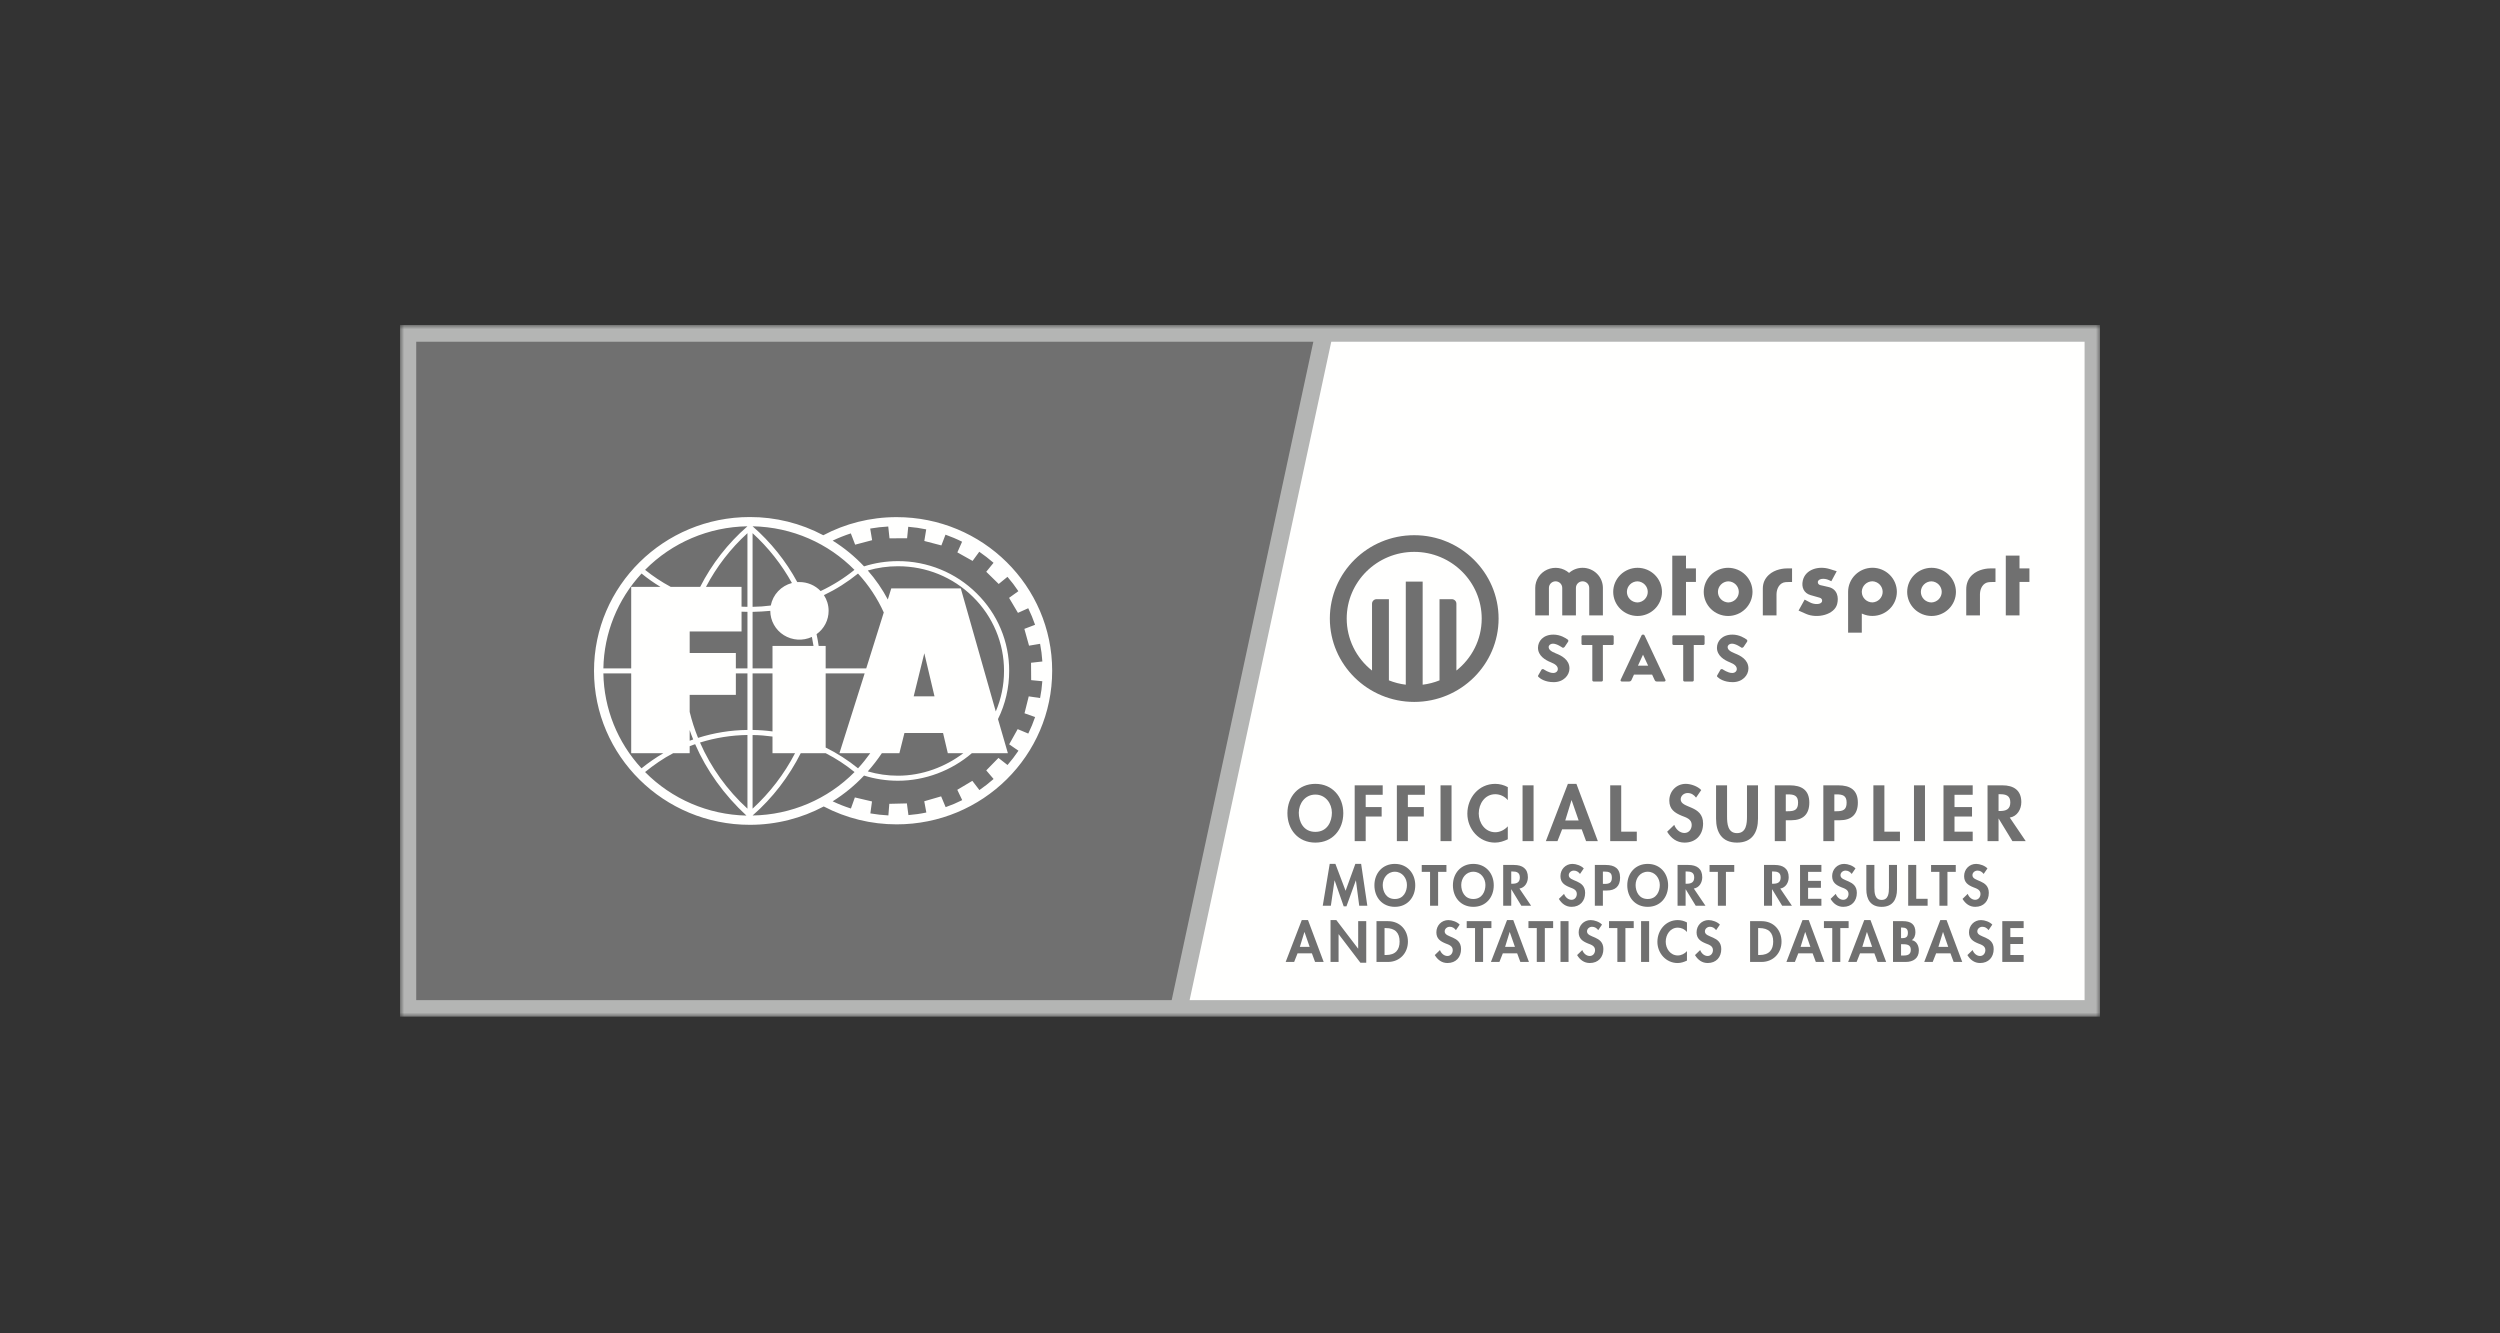 <svg width="300" height="160" viewBox="0 0 300 160" fill="none" xmlns="http://www.w3.org/2000/svg">
<rect x="0" y="0" width="300" height="160" fill="#333333" stroke="none"/>
<mask id="mask0" mask-type="alpha" maskUnits="userSpaceOnUse" x="48" y="39" width="204" height="83">
<path d="M48 39H252V122H48V39Z" fill="white"/>
</mask>
<g mask="url(#mask0)">
<path fill-rule="evenodd" clip-rule="evenodd" d="M48 122.001H252V39.001H48V122.001Z" fill="#B4B5B4"/>
</g>
<path fill-rule="evenodd" clip-rule="evenodd" d="M250.15 41.009H159.752L142.753 120.014H250.15V41.009Z" fill="#FFFFFE"/>
<path fill-rule="evenodd" clip-rule="evenodd" d="M49.946 41.009V120.014H140.602L157.6 41.009H49.946Z" fill="#707070"/>
<path fill-rule="evenodd" clip-rule="evenodd" d="M75.744 80.806V90.383H79.603C78.684 90.923 77.807 91.53 76.98 92.199C74.099 89.08 72.472 85.028 72.406 80.806H75.744ZM76.988 68.822C77.703 69.412 78.463 69.947 79.259 70.424H75.744V80.207H72.406C72.478 75.987 74.108 71.939 76.989 68.822H76.988ZM89.694 63.156C87.349 65.197 85.424 67.665 84.022 70.424H80.487C79.398 69.841 78.368 69.158 77.41 68.383C80.644 65.105 85.061 63.225 89.694 63.156ZM89.694 72.82C89.46 72.817 89.22 72.81 88.985 72.799V70.424H84.718C85.985 68.007 87.669 65.827 89.693 63.981V72.82H89.694ZM89.694 80.207H88.302V78.358H82.762V75.772H88.986V73.401C89.221 73.412 89.461 73.421 89.695 73.421V80.206L89.694 80.207ZM89.694 87.593C87.681 87.616 85.683 87.937 83.767 88.544C83.355 87.531 83.018 86.489 82.761 85.427V83.384H88.302V80.806H89.694V87.593ZM89.694 97.04C87.257 94.816 85.317 92.113 84.001 89.105C85.844 88.531 87.762 88.226 89.694 88.197V97.04ZM82.761 88.888V87.605C82.889 87.986 83.031 88.366 83.183 88.737L82.761 88.888ZM77.408 92.645C78.437 91.806 79.614 90.987 80.783 90.383H82.761V89.542C82.976 89.456 83.193 89.377 83.417 89.3C84.797 92.477 86.902 95.401 89.573 97.87C84.982 97.769 80.614 95.893 77.408 92.645ZM96.089 90.383H99.081C100.313 91.014 101.475 91.772 102.546 92.645C99.325 95.912 94.926 97.787 90.31 97.859C92.71 95.776 94.701 93.15 96.089 90.383ZM90.31 88.204C91.113 88.208 91.911 88.279 92.7 88.385V90.383H95.407C94.113 92.877 92.388 95.13 90.31 97.04V88.204ZM90.31 80.806H92.7V87.771C91.908 87.663 91.11 87.604 90.31 87.593V80.805V80.806ZM90.31 73.423C91.02 73.409 91.728 73.368 92.434 73.302C92.435 73.884 92.584 74.457 92.869 74.967C93.153 75.477 93.563 75.908 94.061 76.22C94.559 76.532 95.129 76.715 95.717 76.752C96.306 76.788 96.894 76.678 97.428 76.43C97.5 76.79 97.563 77.146 97.62 77.51H92.701V80.207H90.31V73.421V73.423ZM90.31 63.981C92.2 65.709 93.794 67.728 95.031 69.96C94.394 70.129 93.817 70.472 93.368 70.95C92.919 71.428 92.617 72.022 92.494 72.663C91.77 72.759 91.04 72.811 90.309 72.82V63.981H90.31ZM102.536 68.383C101.291 69.389 99.928 70.243 98.476 70.927C98.149 70.585 97.754 70.313 97.317 70.127C96.879 69.941 96.407 69.845 95.931 69.846L95.675 69.852C94.305 67.322 92.488 65.054 90.31 63.155C95.098 63.246 99.418 65.224 102.536 68.383ZM99.08 86.94V80.805H103.759L100.732 90.382H104.431C103.999 90.986 103.471 91.648 102.964 92.198C101.768 91.226 100.465 90.39 99.08 89.704V86.939V86.94ZM115.295 70.606H106.953L106.537 71.94C105.876 70.691 105.07 69.523 104.134 68.459C105.311 68.12 106.53 67.948 107.755 67.949C111.16 67.949 114.349 69.253 116.754 71.623C117.939 72.787 118.879 74.172 119.519 75.697C120.159 77.223 120.487 78.858 120.483 80.509C120.483 82.234 120.135 83.881 119.493 85.374L115.295 70.608V70.606ZM109.641 83.563L110.918 78.391L112.141 83.563H109.64H109.641ZM108.532 87.961H113.167L113.737 90.383H115.601C113.447 92.021 110.678 93.084 107.755 93.084C106.516 93.084 105.307 92.908 104.134 92.568C104.746 91.878 105.31 91.148 105.823 90.383H107.926L108.532 87.962V87.961ZM98.871 71.416C100.333 70.716 101.706 69.847 102.961 68.827C104.238 70.211 105.281 71.787 106.053 73.497L103.949 80.207H99.08V77.51H98.239C98.172 77.037 98.088 76.567 97.987 76.1C98.436 75.781 98.802 75.36 99.053 74.873C99.305 74.386 99.435 73.847 99.434 73.3C99.434 72.605 99.227 71.956 98.871 71.416ZM102.099 64.007L102.617 65.36L104.655 64.822L104.424 63.428C105.14 63.302 105.864 63.22 106.59 63.182L106.74 64.6L108.852 64.59L108.988 63.214C109.719 63.272 110.438 63.376 111.146 63.525L110.918 64.917L112.966 65.451L113.459 64.16C114.14 64.405 114.807 64.682 115.451 65.007L114.883 66.287L116.711 67.309L117.512 66.21C118.11 66.618 118.68 67.067 119.225 67.537L118.349 68.612L119.844 70.077L120.896 69.22C121.368 69.768 121.807 70.341 122.204 70.94L121.089 71.743L122.154 73.543L123.389 72.988C123.698 73.63 123.976 74.293 124.209 74.975L122.923 75.465L123.484 77.48L124.811 77.258C124.947 77.951 125.036 78.658 125.082 79.379L123.724 79.531L123.74 81.617L125.078 81.748C125.032 82.425 124.943 83.099 124.811 83.765L123.448 83.563L122.941 85.595L124.213 86.044C123.981 86.722 123.708 87.385 123.393 88.029L122.121 87.495L121.101 89.32L122.216 90.086C121.813 90.683 121.374 91.255 120.903 91.801L119.813 90.95L118.349 92.448L119.231 93.478C118.692 93.954 118.121 94.396 117.529 94.809L116.681 93.701L114.874 94.777L115.466 96.015C114.823 96.338 114.157 96.621 113.477 96.857L112.936 95.562L110.91 96.151L111.16 97.501C110.455 97.652 109.741 97.754 109.012 97.811L108.825 96.409L106.716 96.46L106.606 97.85C105.881 97.812 105.159 97.731 104.443 97.608L104.64 96.174L102.584 95.692L102.11 97.023C101.36 96.785 100.628 96.496 99.919 96.158C101.304 95.292 102.57 94.253 103.686 93.068C104.993 93.478 106.361 93.689 107.755 93.689C111.008 93.689 114.196 92.469 116.624 90.383H120.945L119.758 86.291C120.647 84.49 121.106 82.512 121.101 80.509C121.107 78.778 120.764 77.063 120.093 75.464C119.422 73.865 118.435 72.414 117.191 71.195C115.954 69.968 114.484 68.994 112.864 68.332C111.244 67.669 109.508 67.33 107.755 67.335C106.367 67.335 104.996 67.546 103.686 67.964C102.572 66.777 101.306 65.738 99.92 64.875C100.62 64.544 101.351 64.252 102.099 64.007ZM89.981 98.978C93.186 98.978 96.211 98.176 98.848 96.776C101.541 98.188 104.543 98.924 107.592 98.923C117.916 98.923 126.261 90.672 126.261 80.49C126.261 70.309 117.916 62.055 107.592 62.055C104.413 62.055 101.419 62.84 98.797 64.228C96.086 62.789 93.056 62.039 89.98 62.044C79.655 62.044 71.281 70.315 71.281 80.509C71.281 90.718 79.655 98.978 89.98 98.978H89.981Z" fill="#FFFFFE"/>
<path fill-rule="evenodd" clip-rule="evenodd" d="M157.842 95.35C156.593 95.35 155.855 96.442 155.855 97.525C155.855 98.555 156.377 99.825 157.842 99.825C159.307 99.825 159.828 98.555 159.828 97.525C159.828 96.442 159.092 95.35 157.842 95.35ZM157.842 101.113C155.776 101.113 154.49 99.55 154.49 97.579C154.49 95.59 155.82 94.063 157.842 94.063C159.864 94.063 161.195 95.59 161.195 97.579C161.195 99.55 159.909 101.113 157.842 101.113ZM163.883 95.377V96.851H165.798V97.987H163.883V100.936H162.562V94.239H165.924V95.376H163.883V95.377ZM168.944 95.377V96.851H170.859V97.987H168.944V100.936H167.623V94.239H170.984V95.376H168.944V95.377ZM172.864 100.936H174.185V94.239H172.864V100.936ZM180.936 96.016C180.755 95.796 180.527 95.619 180.27 95.497C180.012 95.374 179.73 95.309 179.444 95.305C178.177 95.305 177.449 96.459 177.449 97.614C177.449 98.742 178.204 99.869 179.435 99.869C180.001 99.869 180.568 99.577 180.936 99.159V100.713C180.442 100.945 179.947 101.113 179.399 101.113C177.494 101.113 176.082 99.488 176.082 97.641C176.082 95.741 177.44 94.063 179.426 94.063C179.957 94.063 180.477 94.204 180.936 94.453V96.016V96.016ZM182.707 100.936H184.028V94.239H182.707V100.936ZM188.595 96.025H188.577L187.831 98.458H189.439L188.595 96.025ZM187.454 99.523L186.896 100.936H185.503L188.146 94.063H189.17L191.741 100.936H190.33L189.809 99.523H187.454ZM194.546 99.799H196.416V100.936H193.225V94.239H194.546V99.797V99.799ZM203.526 95.714C203.275 95.377 202.951 95.163 202.51 95.163C202.088 95.163 201.683 95.483 201.683 95.919C201.683 97.046 204.371 96.575 204.371 98.822C204.371 100.163 203.526 101.113 202.141 101.113C201.207 101.113 200.524 100.581 200.057 99.807L200.911 98.982C201.091 99.496 201.567 99.958 202.133 99.958C202.672 99.958 203.005 99.505 203.005 98.99C203.005 98.298 202.358 98.102 201.827 97.899C200.956 97.543 200.317 97.108 200.317 96.069C200.317 94.959 201.154 94.062 202.295 94.062C202.897 94.062 203.733 94.355 204.147 94.808L203.526 95.714ZM205.927 94.239H207.247V97.987C207.247 98.812 207.32 99.976 208.443 99.976C209.566 99.976 209.638 98.812 209.638 97.987V94.24H210.96V98.245C210.96 99.879 210.259 101.113 208.443 101.113C206.628 101.113 205.927 99.879 205.927 98.245V94.239ZM214.295 97.348H214.566C215.347 97.348 215.769 97.179 215.769 96.309C215.769 95.448 215.266 95.324 214.529 95.324H214.295V97.348ZM214.295 100.936H212.975V94.239H214.772C216.192 94.239 217.118 94.799 217.118 96.317C217.118 97.737 216.336 98.43 214.952 98.43H214.295V100.935V100.936ZM220.121 97.348H220.39C221.172 97.348 221.595 97.179 221.595 96.309C221.595 95.448 221.092 95.324 220.355 95.324H220.121V97.348ZM220.121 100.936H218.8V94.239H220.597C222.017 94.239 222.943 94.799 222.943 96.317C222.943 97.737 222.161 98.43 220.776 98.43H220.121V100.935V100.936ZM226.126 99.799H227.995V100.936H224.805V94.239H226.126V99.797V99.799ZM229.677 100.936H230.998V94.239H229.677V100.936ZM234.541 95.377V96.851H236.643V97.987H234.54V99.799H236.724V100.936H233.219V94.239H236.724V95.376H234.54L234.541 95.377ZM239.826 97.322H239.996C240.724 97.322 241.237 97.108 241.237 96.291C241.237 95.466 240.706 95.305 240.005 95.305H239.826V97.322ZM243.088 100.936H241.488L239.844 98.236H239.826V100.936H238.505V94.239H240.293C241.631 94.239 242.558 94.824 242.558 96.254C242.558 97.107 242.081 97.959 241.173 98.11L243.088 100.935V100.936ZM162.712 105.653H162.7L161.576 108.756H161.241L160.157 105.653H160.143L159.702 108.691H158.73L159.565 103.667H160.249L161.471 106.893L162.641 103.667H163.337L164.079 108.691H163.107L162.712 105.653ZM167.381 104.608C166.466 104.608 165.928 105.407 165.928 106.199C165.928 106.951 166.309 107.88 167.38 107.88C168.452 107.88 168.833 106.952 168.833 106.199C168.833 105.407 168.294 104.608 167.38 104.608H167.381ZM167.381 108.821C165.869 108.821 164.929 107.678 164.929 106.237C164.929 104.782 165.902 103.667 167.38 103.667C168.858 103.667 169.83 104.782 169.83 106.237C169.83 107.679 168.891 108.821 167.38 108.821H167.381ZM172.573 108.691H171.607V104.628H170.608V103.797H173.572V104.628H172.573V108.693V108.691ZM176.8 104.608C175.887 104.608 175.348 105.407 175.348 106.199C175.348 106.951 175.729 107.88 176.8 107.88C177.872 107.88 178.252 106.952 178.252 106.199C178.252 105.407 177.713 104.608 176.8 104.608ZM176.8 108.821C175.289 108.821 174.349 107.678 174.349 106.237C174.349 104.782 175.321 103.667 176.8 103.667C178.278 103.667 179.251 104.782 179.251 106.237C179.251 107.679 178.312 108.821 176.801 108.821H176.8ZM181.348 106.049H181.474C182.007 106.049 182.38 105.893 182.38 105.296C182.38 104.693 181.992 104.576 181.481 104.576H181.348V106.048V106.049ZM183.735 108.692H182.564L181.362 106.718H181.349V108.691H180.383V103.796H181.69C182.67 103.796 183.347 104.225 183.347 105.27C183.347 105.893 182.999 106.516 182.334 106.627L183.735 108.691V108.692ZM189.599 104.874C189.415 104.627 189.178 104.471 188.856 104.471C188.547 104.471 188.252 104.705 188.252 105.024C188.252 105.848 190.216 105.504 190.216 107.147C190.216 108.126 189.599 108.821 188.587 108.821C187.903 108.821 187.404 108.432 187.063 107.867L187.686 107.263C187.818 107.639 188.166 107.977 188.581 107.977C188.975 107.977 189.218 107.646 189.218 107.27C189.218 106.763 188.745 106.62 188.357 106.471C187.719 106.212 187.252 105.893 187.252 105.133C187.252 104.323 187.864 103.667 188.698 103.667C189.138 103.667 189.75 103.881 190.052 104.212L189.599 104.874ZM192.347 106.068H192.544C193.116 106.068 193.425 105.945 193.425 105.309C193.425 104.68 193.058 104.589 192.518 104.589H192.347V106.068ZM192.347 108.691H191.381V103.796H192.695C193.734 103.796 194.411 104.206 194.411 105.315C194.411 106.354 193.839 106.86 192.827 106.86H192.347V108.691ZM197.725 104.608C196.811 104.608 196.272 105.407 196.272 106.199C196.272 106.951 196.653 107.88 197.724 107.88C198.796 107.88 199.176 106.952 199.176 106.199C199.176 105.407 198.637 104.608 197.724 104.608H197.725ZM197.725 108.821C196.213 108.821 195.272 107.678 195.272 106.237C195.272 104.782 196.245 103.667 197.724 103.667C199.202 103.667 200.174 104.782 200.174 106.237C200.174 107.679 199.235 108.821 197.724 108.821H197.725ZM202.273 106.049H202.398C202.931 106.049 203.305 105.893 203.305 105.296C203.305 104.693 202.917 104.576 202.405 104.576H202.272V106.048L202.273 106.049ZM204.658 108.692H203.489L202.286 106.718H202.273V108.691H201.307V103.796H202.614C203.594 103.796 204.27 104.225 204.27 105.27C204.27 105.893 203.923 106.516 203.259 106.627L204.658 108.691V108.692ZM207.112 108.691H206.145V104.628H205.146V103.797H208.11V104.628H207.112V108.693V108.691ZM212.646 106.049H212.771C213.304 106.049 213.679 105.893 213.679 105.296C213.679 104.693 213.291 104.576 212.778 104.576H212.646V106.048V106.049ZM215.032 108.692H213.862L212.66 106.718H212.646V108.691H211.68V103.796H212.988C213.967 103.796 214.644 104.225 214.644 105.27C214.644 105.893 214.296 106.516 213.633 106.627L215.031 108.691L215.032 108.692ZM216.971 104.628V105.705H218.51V106.536H216.971V107.86H218.568V108.691H216.005V103.796H218.568V104.627H216.971V104.628ZM222.204 104.874C222.02 104.627 221.783 104.471 221.461 104.471C221.152 104.471 220.857 104.705 220.857 105.024C220.857 105.848 222.821 105.504 222.821 107.147C222.821 108.126 222.204 108.821 221.192 108.821C220.508 108.821 220.009 108.432 219.668 107.867L220.291 107.263C220.423 107.639 220.771 107.977 221.186 107.977C221.58 107.977 221.823 107.646 221.823 107.27C221.823 106.763 221.349 106.62 220.962 106.471C220.324 106.212 219.857 105.893 219.857 105.133C219.857 104.323 220.469 103.667 221.303 103.667C221.744 103.667 222.355 103.881 222.658 104.212L222.204 104.874ZM223.96 103.796H224.926V106.536C224.926 107.14 224.979 107.99 225.8 107.99C226.621 107.99 226.674 107.14 226.674 106.536V103.796H227.64V106.724C227.64 107.919 227.127 108.822 225.8 108.822C224.472 108.822 223.96 107.919 223.96 106.724V103.796ZM229.947 107.86H231.315V108.691H228.982V103.796H229.948V107.861L229.947 107.86ZM233.694 108.691H232.729V104.628H231.729V103.797H234.693V104.628H233.694V108.693V108.691ZM238.039 104.874C237.855 104.627 237.618 104.471 237.297 104.471C236.989 104.471 236.692 104.705 236.692 105.024C236.692 105.848 238.657 105.504 238.657 107.147C238.657 108.126 238.039 108.821 237.027 108.821C236.344 108.821 235.845 108.432 235.503 107.867L236.128 107.263C236.258 107.639 236.608 107.977 237.021 107.977C237.415 107.977 237.658 107.646 237.658 107.27C237.658 106.763 237.186 106.62 236.798 106.471C236.16 106.212 235.694 105.893 235.694 105.133C235.694 104.323 236.304 103.667 237.14 103.667C237.579 103.667 238.191 103.881 238.493 104.212L238.039 104.874ZM156.54 111.844H156.528L155.982 113.622H157.158L156.54 111.844ZM155.706 114.402L155.298 115.434H154.28L156.213 110.41H156.961L158.841 115.434H157.809L157.428 114.402H155.706ZM159.663 110.41H160.36L162.968 113.831H162.982V110.539H163.948V115.531H163.251L160.643 112.11H160.629V115.434H159.664V110.41H159.663ZM166.145 114.603H166.302C167.492 114.603 167.952 113.954 167.952 112.987C167.952 111.922 167.401 111.37 166.302 111.37H166.145V114.602V114.603ZM165.179 110.539H166.558C167.991 110.539 168.95 111.598 168.95 112.993C168.95 114.369 167.965 115.434 166.552 115.434H165.179V110.539ZM174.71 111.617C174.526 111.37 174.289 111.213 173.966 111.213C173.658 111.213 173.362 111.447 173.362 111.766C173.362 112.59 175.327 112.246 175.327 113.888C175.327 114.869 174.71 115.563 173.698 115.563C173.014 115.563 172.514 115.174 172.173 114.61L172.797 114.005C172.928 114.383 173.277 114.719 173.691 114.719C174.085 114.719 174.329 114.389 174.329 114.012C174.329 113.506 173.855 113.363 173.467 113.214C172.83 112.954 172.364 112.636 172.364 111.876C172.364 111.065 172.974 110.41 173.809 110.41C174.249 110.41 174.861 110.623 175.163 110.954L174.71 111.617ZM177.97 115.434H177.004V111.37H176.005V110.539H178.969V111.37H177.97V115.435V115.434ZM181.172 111.844H181.158L180.613 113.622H181.79L181.172 111.844ZM180.337 114.402L179.929 115.434H178.911L180.844 110.41H181.592L183.472 115.434H182.441L182.059 114.402H180.337ZM185.379 115.434H184.413V111.37H183.414V110.539H186.377V111.37H185.379V115.435V115.434ZM187.26 115.434H188.225V110.539H187.26V115.434ZM191.788 111.617C191.604 111.37 191.367 111.213 191.045 111.213C190.736 111.213 190.441 111.447 190.441 111.766C190.441 112.59 192.405 112.246 192.405 113.888C192.405 114.869 191.788 115.563 190.776 115.563C190.092 115.563 189.593 115.174 189.252 114.61L189.875 114.005C190.007 114.383 190.355 114.719 190.769 114.719C191.164 114.719 191.407 114.389 191.407 114.012C191.407 113.506 190.933 113.363 190.546 113.214C189.908 112.954 189.441 112.636 189.441 111.876C189.441 111.065 190.053 110.41 190.887 110.41C191.327 110.41 191.939 110.623 192.241 110.954L191.788 111.617ZM195.049 115.434H194.083V111.37H193.083V110.539H196.047V111.37H195.049V115.435V115.434ZM196.928 115.434H197.895V110.539H196.929L196.928 115.434ZM202.436 111.837C202.304 111.677 202.138 111.547 201.95 111.457C201.761 111.368 201.555 111.32 201.346 111.317C200.419 111.317 199.887 112.162 199.887 113.006C199.887 113.831 200.438 114.655 201.34 114.655C201.753 114.655 202.167 114.441 202.436 114.135V115.271C202.075 115.441 201.714 115.564 201.313 115.564C199.92 115.564 198.888 114.376 198.888 113.025C198.888 111.636 199.88 110.41 201.333 110.41C201.721 110.41 202.102 110.514 202.436 110.695V111.837ZM205.933 111.617C205.75 111.37 205.514 111.213 205.192 111.213C204.883 111.213 204.588 111.447 204.588 111.766C204.588 112.59 206.552 112.246 206.552 113.888C206.552 114.869 205.934 115.563 204.923 115.563C204.239 115.563 203.739 115.174 203.398 114.61L204.021 114.005C204.154 114.383 204.501 114.719 204.915 114.719C205.31 114.719 205.553 114.389 205.553 114.012C205.553 113.506 205.08 113.363 204.693 113.214C204.055 112.954 203.588 112.636 203.588 111.876C203.588 111.065 204.2 110.41 205.034 110.41C205.474 110.41 206.085 110.623 206.388 110.954L205.934 111.617H205.933ZM210.977 114.603H211.134C212.324 114.603 212.784 113.954 212.784 112.987C212.784 111.922 212.233 111.37 211.134 111.37H210.977V114.602V114.603ZM210.011 110.539H211.39C212.823 110.539 213.783 111.598 213.783 112.993C213.783 114.369 212.797 115.434 211.383 115.434H210.011V110.539ZM216.629 111.844H216.616L216.071 113.622H217.247L216.629 111.844ZM215.795 114.402L215.387 115.434H214.369L216.301 110.41H217.05L218.929 115.434H217.898L217.516 114.402H215.795ZM220.837 115.434H219.871V111.37H218.871V110.539H221.835V111.37H220.837V115.435V115.434ZM224.037 111.844H224.024L223.479 113.622H224.655L224.037 111.844ZM223.203 114.402L222.795 115.434H221.777L223.71 110.41H224.458L226.338 115.434H225.306L224.925 114.402H223.203ZM228.126 114.668H228.331C228.849 114.668 229.296 114.602 229.296 113.967C229.296 113.331 228.771 113.304 228.285 113.304H228.126V114.668ZM228.126 112.577H228.245C228.719 112.577 228.948 112.441 228.948 111.935C228.948 111.435 228.659 111.305 228.252 111.305H228.126V112.577ZM227.161 110.539H228.363C229.283 110.539 229.849 110.896 229.849 111.87C229.849 112.22 229.724 112.624 229.415 112.818C230 112.921 230.262 113.506 230.262 114.045C230.262 115.005 229.578 115.434 228.679 115.434H227.161V110.539ZM233.168 111.844H233.155L232.61 113.622H233.786L233.168 111.844ZM232.334 114.402L231.925 115.434H230.908L232.839 110.41H233.589L235.468 115.434H234.437L234.055 114.402H232.334ZM238.625 111.617C238.44 111.37 238.203 111.213 237.882 111.213C237.573 111.213 237.276 111.447 237.276 111.766C237.276 112.59 239.242 112.246 239.242 113.888C239.242 114.869 238.624 115.563 237.612 115.563C236.928 115.563 236.428 115.174 236.087 114.61L236.712 114.005C236.844 114.383 237.192 114.719 237.605 114.719C237.999 114.719 238.243 114.389 238.243 114.012C238.243 113.506 237.77 113.363 237.382 113.214C236.744 112.954 236.279 112.636 236.279 111.876C236.279 111.065 236.889 110.41 237.724 110.41C238.164 110.41 238.775 110.623 239.077 110.954L238.624 111.617H238.625ZM241.241 111.37V112.447H242.778V113.278H241.241V114.602H242.838V115.434H240.275V110.539H242.838V111.37H241.241Z" fill="#707070"/>
<path fill-rule="evenodd" clip-rule="evenodd" d="M174.768 80.467V72.443C174.768 72.299 174.71 72.162 174.607 72.06C174.504 71.959 174.365 71.902 174.22 71.902H172.743V81.644C172.094 81.904 171.414 82.079 170.719 82.165V69.794H168.694V82.164C167.999 82.079 167.318 81.903 166.668 81.643V71.9H165.194C165.048 71.9 164.908 71.958 164.804 72.06C164.701 72.162 164.643 72.301 164.643 72.445V80.467C163.695 79.719 162.93 78.769 162.404 77.689C161.879 76.609 161.605 75.426 161.605 74.228C161.605 69.815 165.24 66.225 169.706 66.225C174.172 66.225 177.805 69.815 177.805 74.228C177.805 76.749 176.618 78.998 174.768 80.467ZM169.706 64.224C164.123 64.224 159.581 68.712 159.581 74.228C159.581 79.743 164.123 84.23 169.706 84.23C175.289 84.23 179.831 79.742 179.831 74.228C179.831 68.712 175.288 64.224 169.706 64.224Z" fill="#707070"/>
<path fill-rule="evenodd" clip-rule="evenodd" d="M203.511 68.204H202.319V66.683H200.673V73.851H202.319V69.833H203.511V68.204ZM243.531 68.204H242.34V66.674H240.695V73.85H242.34V69.832H243.531V68.203V68.204ZM223.416 70.997C223.424 70.666 223.563 70.351 223.802 70.119C224.041 69.887 224.363 69.756 224.698 69.754C225.027 69.77 225.338 69.91 225.565 70.147C225.793 70.382 225.92 70.696 225.92 71.022C225.92 71.347 225.793 71.661 225.565 71.897C225.338 72.132 225.027 72.273 224.698 72.289C223.997 72.289 223.422 71.727 223.416 71.035V70.997ZM224.698 73.912C225.474 73.911 226.217 73.606 226.766 73.064C227.314 72.523 227.623 71.788 227.624 71.022C227.623 70.256 227.314 69.521 226.766 68.979C226.217 68.437 225.474 68.132 224.698 68.131C223.922 68.132 223.179 68.437 222.63 68.979C222.082 69.521 221.773 70.256 221.772 71.022V75.923H223.416V73.623L223.524 73.671C223.891 73.832 224.286 73.913 224.698 73.913V73.912ZM196.511 72.295C196.171 72.294 195.845 72.161 195.605 71.923C195.364 71.686 195.229 71.364 195.228 71.028C195.228 70.329 195.804 69.76 196.511 69.76C196.84 69.776 197.151 69.917 197.378 70.153C197.606 70.388 197.732 70.702 197.732 71.028C197.732 71.353 197.606 71.667 197.378 71.903C197.151 72.138 196.84 72.279 196.511 72.295ZM196.511 68.136C195.735 68.137 194.991 68.442 194.443 68.984C193.894 69.527 193.585 70.262 193.585 71.028C193.586 71.794 193.894 72.529 194.443 73.071C194.991 73.612 195.735 73.917 196.511 73.918C197.286 73.917 198.03 73.612 198.579 73.071C199.127 72.529 199.436 71.794 199.437 71.028C199.436 70.262 199.128 69.527 198.579 68.984C198.03 68.442 197.287 68.137 196.511 68.136ZM207.374 72.295C207.045 72.279 206.734 72.138 206.507 71.903C206.279 71.667 206.152 71.353 206.152 71.028C206.152 70.702 206.279 70.388 206.507 70.153C206.734 69.917 207.045 69.776 207.374 69.76C208.082 69.76 208.657 70.329 208.657 71.028C208.657 71.726 208.082 72.295 207.374 72.295ZM207.374 68.136C206.598 68.137 205.854 68.442 205.306 68.984C204.757 69.527 204.449 70.262 204.448 71.028C204.449 71.794 204.758 72.529 205.306 73.071C205.855 73.612 206.598 73.917 207.374 73.918C208.15 73.917 208.893 73.612 209.442 73.071C209.991 72.529 210.3 71.794 210.301 71.028C210.3 70.261 209.992 69.526 209.443 68.984C208.894 68.442 208.15 68.137 207.374 68.136ZM231.787 72.295C231.447 72.295 231.12 72.161 230.88 71.924C230.639 71.686 230.504 71.364 230.503 71.028C230.503 70.329 231.079 69.76 231.787 69.76C232.116 69.776 232.427 69.917 232.654 70.153C232.881 70.388 233.008 70.702 233.008 71.028C233.008 71.353 232.881 71.667 232.654 71.903C232.427 72.138 232.116 72.279 231.787 72.295ZM231.787 68.136C231.011 68.137 230.267 68.442 229.718 68.984C229.17 69.527 228.861 70.262 228.861 71.028C228.862 71.794 229.17 72.529 229.719 73.071C230.267 73.612 231.011 73.917 231.787 73.918C232.562 73.917 233.306 73.612 233.854 73.07C234.403 72.529 234.711 71.794 234.713 71.028C234.712 70.262 234.403 69.527 233.855 68.984C233.306 68.442 232.563 68.137 231.787 68.136ZM216.695 73.653L215.828 73.268L216.558 71.953L217.212 72.296C217.699 72.558 218.566 72.588 218.65 72.141C218.692 71.921 218.546 71.775 218.354 71.723L217.254 71.409C216.463 71.179 216.154 70.459 216.334 69.677C216.641 68.308 218.248 67.87 219.571 68.287L220.406 68.548L219.76 69.748L219.474 69.613C218.884 69.331 218.089 69.436 218.142 69.906C218.185 70.218 218.546 70.239 218.597 70.25L219.411 70.439C220.51 70.689 220.659 71.712 220.458 72.484C220.14 73.748 218.089 74.281 216.695 73.654V73.653ZM239.458 68.204H238.934C238.502 68.204 237.414 68.282 236.654 68.999C236.192 69.436 235.948 70.028 235.948 70.714V73.851H237.594V71.293C237.609 70.624 237.951 69.92 238.686 69.856C238.887 69.837 239.458 69.836 239.458 69.836V68.202V68.204ZM215.047 68.204H214.523C214.09 68.204 213.002 68.282 212.242 68.999C211.781 69.436 211.538 69.961 211.538 70.647V73.851H213.182V71.293C213.198 70.624 213.54 69.92 214.274 69.856C214.475 69.837 215.047 69.836 215.047 69.836V68.202V68.204ZM189.908 68.136C189.285 68.136 188.72 68.368 188.289 68.748C187.937 68.439 187.503 68.238 187.038 68.167C186.574 68.097 186.098 68.161 185.669 68.351C185.24 68.541 184.876 68.85 184.621 69.239C184.365 69.629 184.229 70.084 184.228 70.548V73.851H185.871V70.547C185.871 70.338 185.955 70.137 186.105 69.989C186.255 69.841 186.458 69.758 186.67 69.758C186.881 69.758 187.084 69.841 187.234 69.989C187.384 70.137 187.468 70.338 187.468 70.547V73.85H189.11V70.547C189.11 70.338 189.194 70.137 189.344 69.989C189.493 69.841 189.696 69.758 189.908 69.758C190.12 69.758 190.323 69.841 190.473 69.989C190.622 70.137 190.707 70.338 190.707 70.547V73.85H192.348V70.547C192.348 69.908 192.091 69.294 191.634 68.842C191.176 68.39 190.555 68.136 189.908 68.136Z" fill="#707070"/>
<path fill-rule="evenodd" clip-rule="evenodd" d="M184.598 81.026L184.976 80.369C185.039 80.266 185.192 80.282 185.247 80.321C185.28 80.337 185.858 80.757 186.387 80.757C186.707 80.757 186.94 80.559 186.94 80.283C186.94 79.949 186.659 79.696 186.113 79.481C185.424 79.212 184.558 78.681 184.558 77.731C184.558 76.946 185.176 76.154 186.41 76.154C187.244 76.154 187.885 76.573 188.126 76.749C188.223 76.803 188.207 76.946 188.174 77.001L187.766 77.612C187.71 77.699 187.566 77.77 187.493 77.715C187.422 77.675 186.836 77.239 186.346 77.239C186.058 77.239 185.841 77.43 185.841 77.643C185.841 77.936 186.081 78.158 186.715 78.412C187.341 78.658 188.336 79.141 188.336 80.218C188.336 81.035 187.621 81.858 186.443 81.858C185.4 81.858 184.823 81.431 184.638 81.248C184.558 81.169 184.534 81.137 184.597 81.026H184.598ZM191.078 77.398H189.93C189.89 77.398 189.851 77.382 189.823 77.353C189.794 77.325 189.778 77.287 189.778 77.247V76.383C189.778 76.343 189.795 76.305 189.823 76.276C189.852 76.248 189.891 76.232 189.932 76.232H193.492C193.581 76.232 193.645 76.305 193.645 76.383V77.247C193.645 77.287 193.629 77.326 193.6 77.354C193.571 77.382 193.532 77.398 193.492 77.398H192.345V81.628C192.345 81.708 192.274 81.78 192.193 81.78H191.23C191.19 81.778 191.152 81.762 191.124 81.734C191.096 81.706 191.079 81.668 191.078 81.628V77.398ZM197.775 79.877L197.165 78.57H197.157L196.555 79.877H197.775ZM194.478 81.574L196.989 76.241C197.002 76.216 197.021 76.195 197.045 76.179C197.069 76.164 197.097 76.155 197.125 76.154H197.205C197.261 76.154 197.317 76.194 197.342 76.241L199.851 81.574C199.899 81.677 199.836 81.78 199.716 81.78H198.825C198.681 81.78 198.617 81.732 198.545 81.581L198.256 80.956H196.074L195.786 81.589C195.764 81.647 195.724 81.696 195.672 81.73C195.62 81.764 195.559 81.782 195.497 81.78H194.615C194.494 81.78 194.43 81.677 194.478 81.574ZM201.985 77.398H200.838C200.797 77.398 200.758 77.382 200.729 77.354C200.701 77.326 200.684 77.287 200.684 77.247V76.383C200.684 76.343 200.701 76.305 200.729 76.276C200.758 76.248 200.797 76.232 200.838 76.232H204.399C204.487 76.232 204.552 76.305 204.552 76.383V77.247C204.552 77.287 204.536 77.326 204.507 77.354C204.478 77.382 204.439 77.398 204.399 77.398H203.252V81.628C203.252 81.708 203.18 81.78 203.099 81.78H202.137C202.097 81.778 202.059 81.762 202.03 81.734C202.002 81.706 201.985 81.668 201.984 81.628V77.398H201.985ZM206.074 81.026L206.452 80.369C206.515 80.266 206.668 80.282 206.725 80.321C206.756 80.337 207.334 80.757 207.863 80.757C208.184 80.757 208.416 80.559 208.416 80.283C208.416 79.949 208.136 79.696 207.59 79.481C206.9 79.212 206.034 78.681 206.034 77.731C206.034 76.946 206.652 76.154 207.887 76.154C208.722 76.154 209.363 76.573 209.604 76.749C209.7 76.803 209.683 76.946 209.652 77.001L209.243 77.612C209.186 77.699 209.042 77.77 208.97 77.715C208.898 77.675 208.312 77.239 207.823 77.239C207.534 77.239 207.318 77.43 207.318 77.643C207.318 77.936 207.559 78.158 208.192 78.412C208.818 78.658 209.812 79.141 209.812 80.218C209.812 81.035 209.097 81.858 207.919 81.858C206.877 81.858 206.299 81.431 206.115 81.248C206.034 81.169 206.01 81.137 206.074 81.026Z" fill="#707070"/>
</svg>
